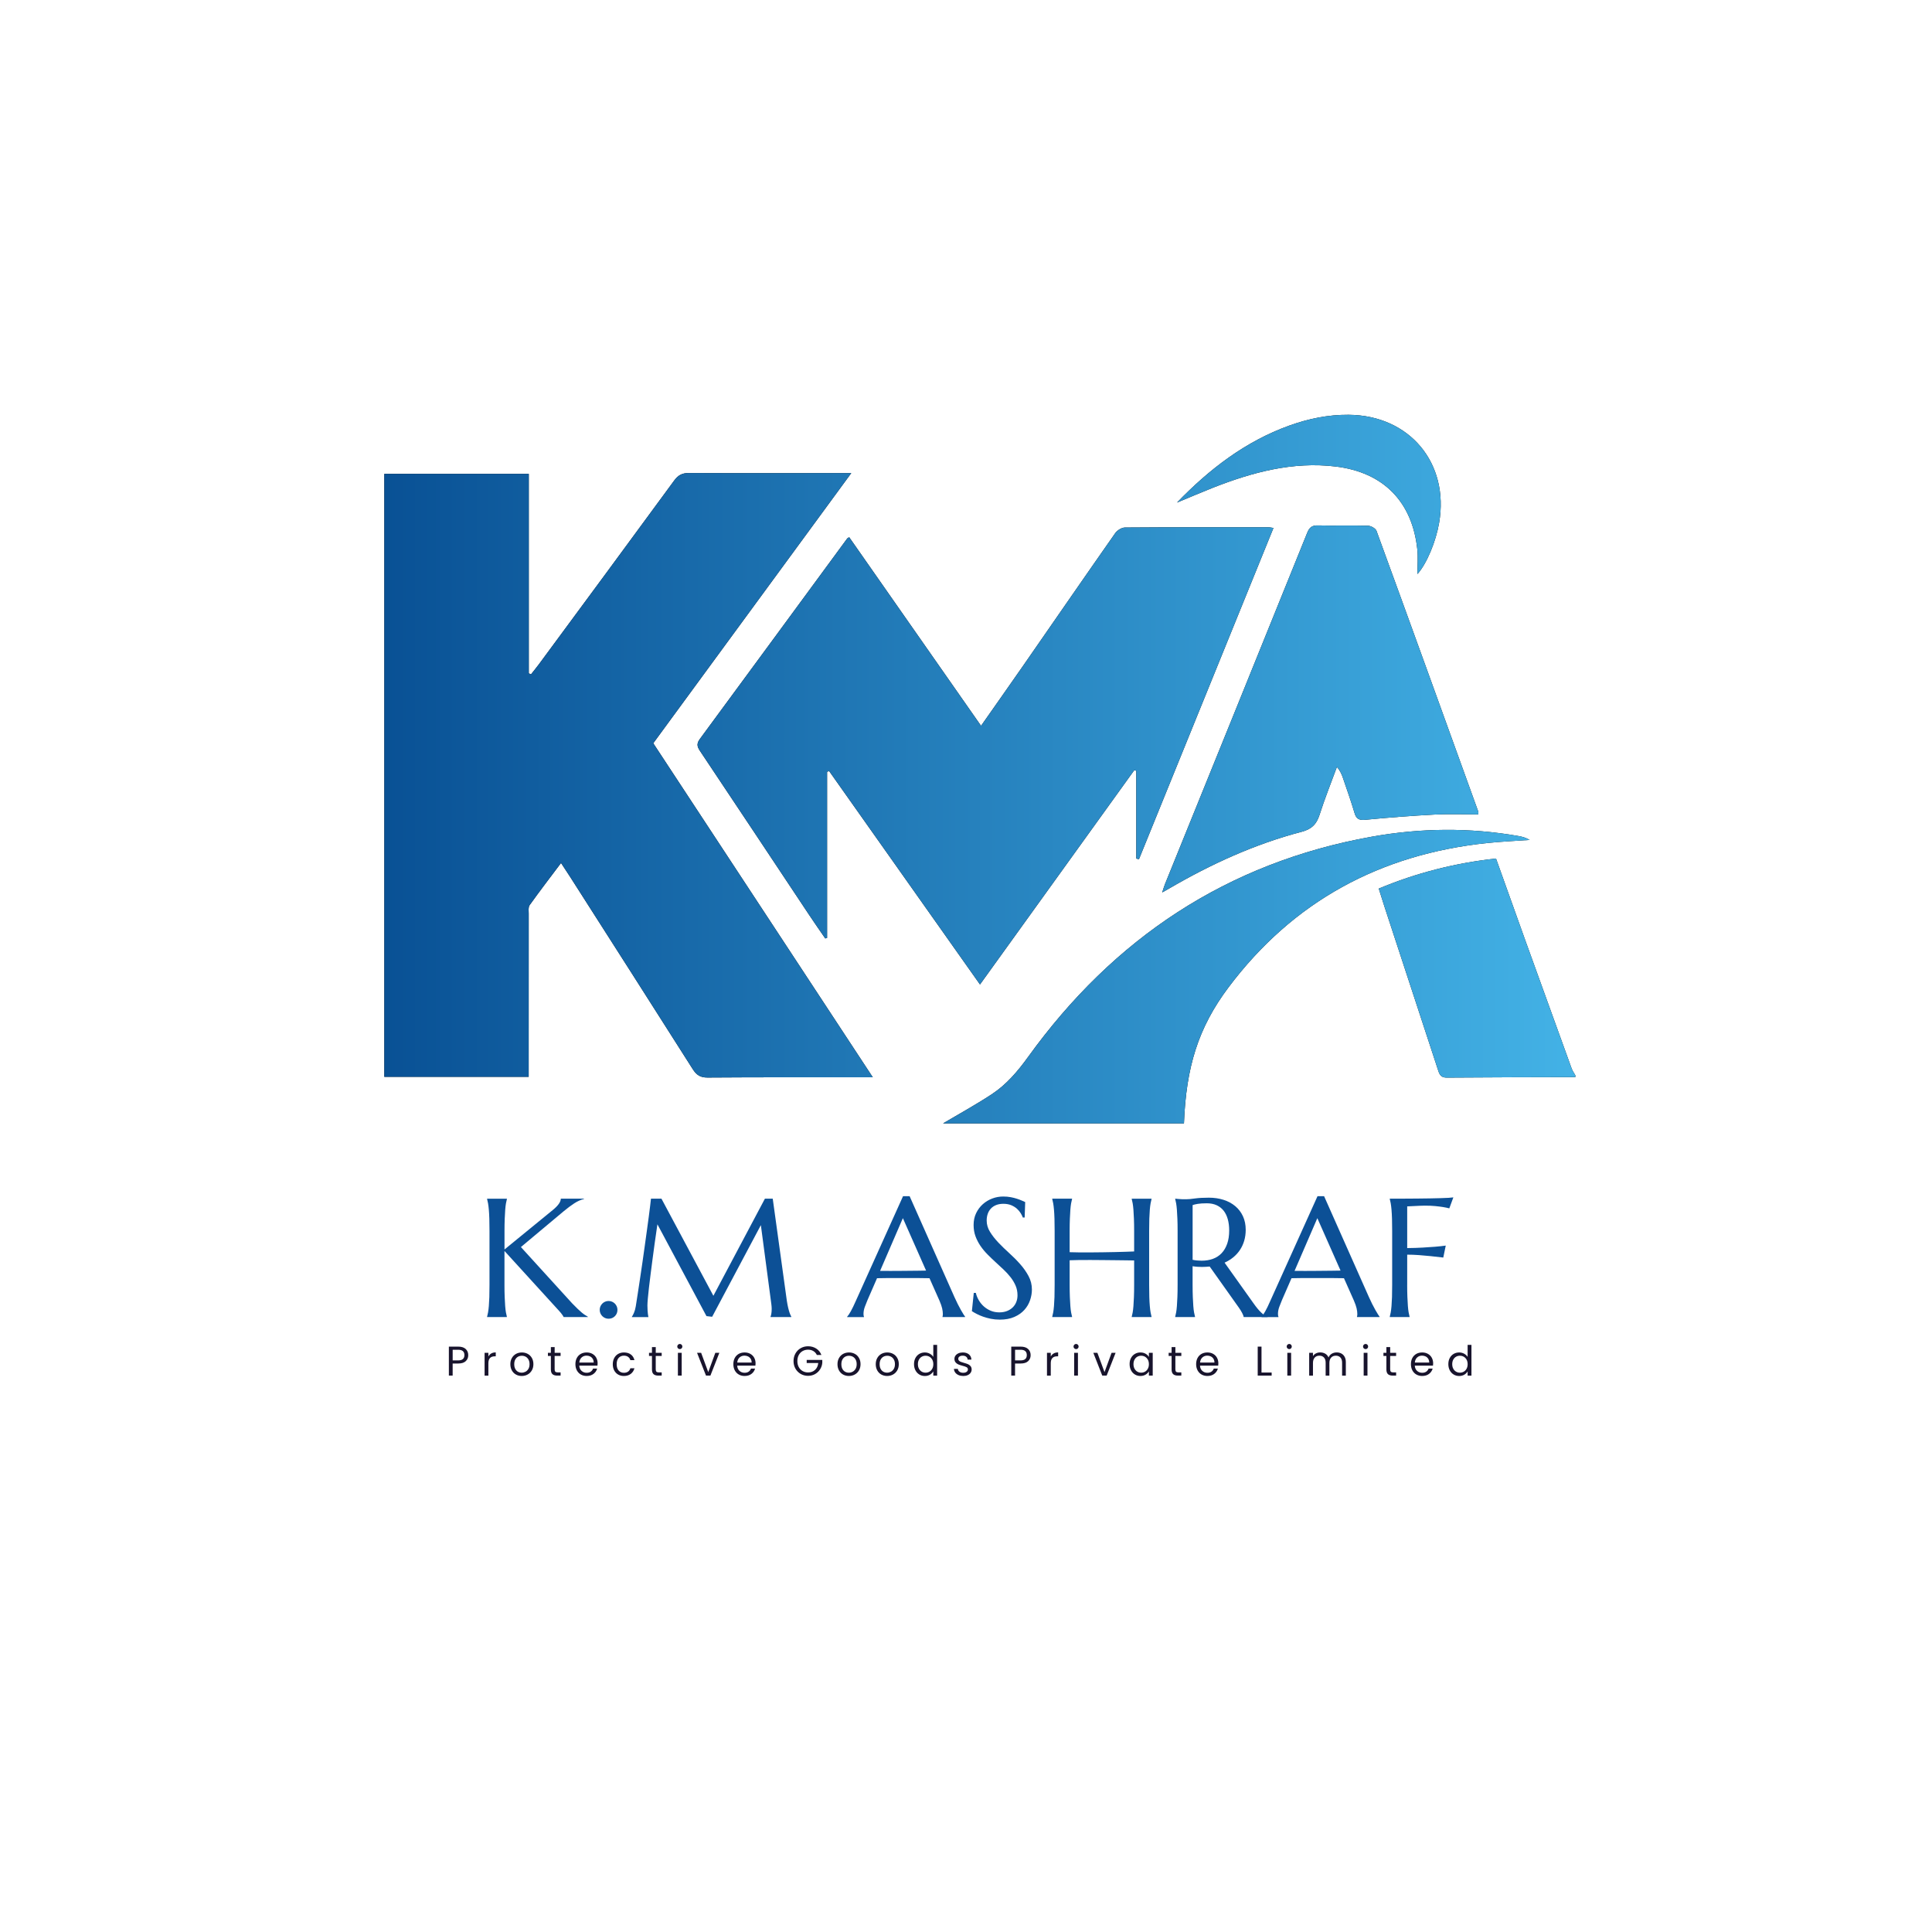 <?xml version="1.0" encoding="utf-8"?>
<!-- Generator: Adobe Illustrator 27.3.1, SVG Export Plug-In . SVG Version: 6.00 Build 0)  -->
<svg version="1.1" id="Layer_1" xmlns="http://www.w3.org/2000/svg" xmlns:xlink="http://www.w3.org/1999/xlink" x="0px" y="0px"
	 viewBox="0 0 1080 1080" style="enable-background:new 0 0 1080 1080;" xml:space="preserve">
<style type="text/css">
	.st0{fill:url(#SVGID_1_);}
	.st1{fill:url(#SVGID_00000176740339194403710710000005318102428917313713_);}
	.st2{fill:url(#SVGID_00000070085487945701226600000017707780930646340752_);}
	.st3{fill:url(#SVGID_00000106825402226905854650000007685680950522032033_);}
	.st4{fill:url(#SVGID_00000137846393367323266580000007938470552021465510_);}
	.st5{fill:url(#SVGID_00000103985645575374707450000000401642907272484780_);}
	.st6{fill:#0C5096;}
	.st7{fill:#18142D;}
</style>
<g>
	<g>
		<path d="M880.63,602.1c-23.95,0.07-47.9,0.09-71.85,0.29c-3.01,0.02-3.96-1.36-4.77-3.83c-10-30.62-20.07-61.22-30.11-91.83
			c-1.03-3.14-2-6.31-3.17-10c21.05-8.81,42.76-14.31,65.55-16.81c5.47,15.28,10.8,30.27,16.19,45.24
			c8.67,24.06,17.36,48.1,26.09,72.14c0.49,1.34,1.37,2.54,2.06,3.8C880.63,601.44,880.63,601.77,880.63,602.1z"/>
		<path d="M295.53,601.94c-27.29,0-53.83,0-80.68,0c0-112.44,0-224.55,0-337.05c26.82,0,53.49,0,80.74,0c0,37.34,0,74.43,0,111.52
			c0.41,0.19,0.83,0.38,1.24,0.56c1.46-1.86,2.97-3.67,4.37-5.57c25.26-34.24,50.55-68.46,75.69-102.79
			c2.21-3.01,4.44-4.2,8.19-4.18c28.28,0.14,56.57,0.05,84.86,0.04c1.62,0,3.23,0,5.92,0c-37.19,50.74-73.79,100.67-110.69,151.01
			c40.72,61.96,81.47,123.96,122.73,186.73c-2.52,0-4.28,0-6.03,0c-28.78,0.01-57.57-0.07-86.35,0.14
			c-4.07,0.03-6.21-1.45-8.28-4.71c-22.7-35.78-45.53-71.46-68.34-107.17c-1.58-2.48-3.22-4.92-5.28-8.07
			c-6.17,8.22-12.01,15.81-17.57,23.6c-0.82,1.15-0.5,3.2-0.5,4.84c-0.03,28.42-0.02,56.85-0.02,85.27
			C295.53,597.91,295.53,599.71,295.53,601.94z"/>
		<path d="M635.2,479.94c0-16.35,0-32.69,0-49.04c-0.37-0.14-0.73-0.27-1.1-0.41c-28.65,39.8-57.31,79.6-86.28,119.84
			c-28.26-39.98-56.29-79.63-84.31-119.27c-0.39,0.11-0.78,0.22-1.17,0.33c0,30.98,0,61.97,0,92.95c-0.34,0.08-0.68,0.16-1.03,0.24
			c-2.96-4.31-5.97-8.58-8.86-12.94c-20.43-30.71-40.8-61.45-61.31-92.1c-1.69-2.53-1.58-4.17,0.14-6.51
			c27.49-37.32,54.91-74.7,82.36-112.06c0.09-0.12,0.27-0.18,1.06-0.66c24.45,34.97,48.92,69.98,73.71,105.43
			c8.04-11.48,15.7-22.31,23.27-33.21c17.24-24.84,34.4-49.74,51.75-74.51c1.11-1.58,3.58-3.12,5.42-3.13
			c26.78-0.21,53.57-0.15,80.35-0.14c0.63,0,1.25,0.18,2.67,0.39c-25.15,61.95-50.17,123.57-75.19,185.18
			C636.18,480.21,635.69,480.08,635.2,479.94z"/>
		<path d="M826.38,455.26c-8.12,0-16.24-0.34-24.32,0.08c-12.94,0.67-25.87,1.67-38.77,2.92c-3.51,0.34-5.09-0.4-6.09-3.78
			c-1.93-6.53-4.23-12.94-6.41-19.39c-0.72-2.13-1.56-4.21-3.46-6.34c-3.28,8.94-6.84,17.79-9.73,26.85
			c-1.68,5.25-4.47,7.93-9.96,9.37c-26.22,6.87-50.66,18.06-74.03,31.68c-1,0.58-2,1.14-3.93,2.23c0.71-2.14,1.07-3.45,1.58-4.71
			c26.5-65.41,53.04-130.8,79.45-196.25c1.26-3.12,2.7-4.29,6.11-4.2c9.31,0.24,18.63-0.09,27.94,0.17
			c1.65,0.05,4.21,1.49,4.72,2.88c19.09,52.26,37.98,104.59,56.88,156.91C826.51,454.11,826.38,454.64,826.38,455.26z"/>
		<path d="M661.84,627.98c-45.32,0-90.32,0-134.65,0c8.76-5.2,18.15-10.34,27.07-16.19c8.26-5.41,14.57-12.8,20.41-20.89
			c47.8-66.3,111.18-108.67,192.21-123.19c27.2-4.87,54.6-5.17,81.93-0.37c2.1,0.37,4.17,0.9,6.25,2.18
			c-7.96,0.57-15.93,0.92-23.86,1.75c-59.68,6.29-108.35,32.57-144.48,80.7C669.71,574.64,663.05,596.67,661.84,627.98z"/>
		<path d="M657.96,280.94c18.07-18.68,38.17-34.17,62.75-43.03c10.71-3.86,21.74-6.13,33.19-6.04
			c34.01,0.27,56.38,26.98,50.57,60.46c-1.79,10.33-6.79,22.6-12.1,28.58c0-5.17,0.37-9.44-0.06-13.63
			c-2.79-26.83-18.96-43.29-45.73-46.5c-24.01-2.88-46.53,3.22-68.57,11.87C671.29,275.31,664.65,278.18,657.96,280.94z"/>
	</g>
	<g>
		<linearGradient id="SVGID_1_" gradientUnits="userSpaceOnUse" x1="214.848" y1="429.923" x2="880.63" y2="429.923">
			<stop  offset="0" style="stop-color:#095195"/>
			<stop  offset="1" style="stop-color:#43B2E6"/>
		</linearGradient>
		<path class="st0" d="M880.63,602.1c-23.95,0.07-47.9,0.09-71.85,0.29c-3.01,0.02-3.96-1.36-4.77-3.83
			c-10-30.62-20.07-61.22-30.11-91.83c-1.03-3.14-2-6.31-3.17-10c21.05-8.81,42.76-14.31,65.55-16.81
			c5.47,15.28,10.8,30.27,16.19,45.24c8.67,24.06,17.36,48.1,26.09,72.14c0.49,1.34,1.37,2.54,2.06,3.8
			C880.63,601.44,880.63,601.77,880.63,602.1z"/>
		
			<linearGradient id="SVGID_00000165930575149137685380000011166945176402391231_" gradientUnits="userSpaceOnUse" x1="214.848" y1="429.923" x2="880.63" y2="429.923">
			<stop  offset="0" style="stop-color:#095195"/>
			<stop  offset="1" style="stop-color:#43B2E6"/>
		</linearGradient>
		<path style="fill:url(#SVGID_00000165930575149137685380000011166945176402391231_);" d="M295.53,601.94c-27.29,0-53.83,0-80.68,0
			c0-112.44,0-224.55,0-337.05c26.82,0,53.49,0,80.74,0c0,37.34,0,74.43,0,111.52c0.41,0.19,0.83,0.38,1.24,0.56
			c1.46-1.86,2.97-3.67,4.37-5.57c25.26-34.24,50.55-68.46,75.69-102.79c2.21-3.01,4.44-4.2,8.19-4.18
			c28.28,0.14,56.57,0.05,84.86,0.04c1.62,0,3.23,0,5.92,0c-37.19,50.74-73.79,100.67-110.69,151.01
			c40.72,61.96,81.47,123.96,122.73,186.73c-2.52,0-4.28,0-6.03,0c-28.78,0.01-57.57-0.07-86.35,0.14
			c-4.07,0.03-6.21-1.45-8.28-4.71c-22.7-35.78-45.53-71.46-68.34-107.17c-1.58-2.48-3.22-4.92-5.28-8.07
			c-6.17,8.22-12.01,15.81-17.57,23.6c-0.82,1.15-0.5,3.2-0.5,4.84c-0.03,28.42-0.02,56.85-0.02,85.27
			C295.53,597.91,295.53,599.71,295.53,601.94z"/>
		
			<linearGradient id="SVGID_00000106118005689087854170000006683881710750697870_" gradientUnits="userSpaceOnUse" x1="214.848" y1="429.923" x2="880.63" y2="429.923">
			<stop  offset="0" style="stop-color:#095195"/>
			<stop  offset="1" style="stop-color:#43B2E6"/>
		</linearGradient>
		<path style="fill:url(#SVGID_00000106118005689087854170000006683881710750697870_);" d="M635.2,479.94c0-16.35,0-32.69,0-49.04
			c-0.37-0.14-0.73-0.27-1.1-0.41c-28.65,39.8-57.31,79.6-86.28,119.84c-28.26-39.98-56.29-79.63-84.31-119.27
			c-0.39,0.11-0.78,0.22-1.17,0.33c0,30.98,0,61.97,0,92.95c-0.34,0.08-0.68,0.16-1.03,0.24c-2.96-4.31-5.97-8.58-8.86-12.94
			c-20.43-30.71-40.8-61.45-61.31-92.1c-1.69-2.53-1.58-4.17,0.14-6.51c27.49-37.32,54.91-74.7,82.36-112.06
			c0.09-0.12,0.27-0.18,1.06-0.66c24.45,34.97,48.92,69.98,73.71,105.43c8.04-11.48,15.7-22.31,23.27-33.21
			c17.24-24.84,34.4-49.74,51.75-74.51c1.11-1.58,3.58-3.12,5.42-3.13c26.78-0.21,53.57-0.15,80.35-0.14c0.63,0,1.25,0.18,2.67,0.39
			c-25.15,61.95-50.17,123.57-75.19,185.18C636.18,480.21,635.69,480.08,635.2,479.94z"/>
		
			<linearGradient id="SVGID_00000128454335697530220690000006341726246346870200_" gradientUnits="userSpaceOnUse" x1="214.848" y1="429.923" x2="880.63" y2="429.923">
			<stop  offset="0" style="stop-color:#095195"/>
			<stop  offset="1" style="stop-color:#43B2E6"/>
		</linearGradient>
		<path style="fill:url(#SVGID_00000128454335697530220690000006341726246346870200_);" d="M826.38,455.26
			c-8.12,0-16.24-0.34-24.32,0.08c-12.94,0.67-25.87,1.67-38.77,2.92c-3.51,0.34-5.09-0.4-6.09-3.78
			c-1.93-6.53-4.23-12.94-6.41-19.39c-0.72-2.13-1.56-4.21-3.46-6.34c-3.28,8.94-6.84,17.79-9.73,26.85
			c-1.68,5.25-4.47,7.93-9.96,9.37c-26.22,6.87-50.66,18.06-74.03,31.68c-1,0.58-2,1.14-3.93,2.23c0.71-2.14,1.07-3.45,1.58-4.71
			c26.5-65.41,53.04-130.8,79.45-196.25c1.26-3.12,2.7-4.29,6.11-4.2c9.31,0.24,18.63-0.09,27.94,0.17
			c1.65,0.05,4.21,1.49,4.72,2.88c19.09,52.26,37.98,104.59,56.88,156.91C826.51,454.11,826.38,454.64,826.38,455.26z"/>
		
			<linearGradient id="SVGID_00000150798920492891429410000007806394507236792730_" gradientUnits="userSpaceOnUse" x1="214.848" y1="429.923" x2="880.63" y2="429.923">
			<stop  offset="0" style="stop-color:#095195"/>
			<stop  offset="1" style="stop-color:#43B2E6"/>
		</linearGradient>
		<path style="fill:url(#SVGID_00000150798920492891429410000007806394507236792730_);" d="M661.84,627.98
			c-45.32,0-90.32,0-134.65,0c8.76-5.2,18.15-10.34,27.07-16.19c8.26-5.41,14.57-12.8,20.41-20.89
			c47.8-66.3,111.18-108.67,192.21-123.19c27.2-4.87,54.6-5.17,81.93-0.37c2.1,0.37,4.17,0.9,6.25,2.18
			c-7.96,0.57-15.93,0.92-23.86,1.75c-59.68,6.29-108.35,32.57-144.48,80.7C669.71,574.64,663.05,596.67,661.84,627.98z"/>
		
			<linearGradient id="SVGID_00000002359663004230348290000018280395748797301377_" gradientUnits="userSpaceOnUse" x1="214.848" y1="429.923" x2="880.63" y2="429.923">
			<stop  offset="0" style="stop-color:#095195"/>
			<stop  offset="1" style="stop-color:#43B2E6"/>
		</linearGradient>
		<path style="fill:url(#SVGID_00000002359663004230348290000018280395748797301377_);" d="M657.96,280.94
			c18.07-18.68,38.17-34.17,62.75-43.03c10.71-3.86,21.74-6.13,33.19-6.04c34.01,0.27,56.38,26.98,50.57,60.46
			c-1.79,10.33-6.79,22.6-12.1,28.58c0-5.17,0.37-9.44-0.06-13.63c-2.79-26.83-18.96-43.29-45.73-46.5
			c-24.01-2.88-46.53,3.22-68.57,11.87C671.29,275.31,664.65,278.18,657.96,280.94z"/>
	</g>
</g>
<g>
	<path class="st6" d="M272.29,736.07c0.18-0.65,0.36-1.45,0.53-2.4c0.17-0.95,0.31-2.14,0.44-3.55c0.12-1.42,0.21-3.1,0.28-5.05
		c0.06-1.95,0.09-4.24,0.09-6.85v-30.05c0-2.62-0.03-4.9-0.09-6.85c-0.06-1.95-0.15-3.65-0.28-5.08c-0.12-1.43-0.27-2.62-0.44-3.58
		c-0.17-0.95-0.35-1.75-0.53-2.4v-0.18h11.08v0.18c-0.18,0.65-0.36,1.45-0.53,2.4c-0.17,0.95-0.31,2.15-0.42,3.58
		c-0.11,1.43-0.2,3.12-0.28,5.08c-0.08,1.95-0.12,4.24-0.12,6.85v10.29l26.95-22.02c3.02-2.46,4.52-4.58,4.52-6.37h12.97v0.18
		c-1.82,0.43-3.65,1.25-5.52,2.47c-1.86,1.22-3.84,2.7-5.93,4.45l-23.82,19.94l28.66,31.48c1.2,1.23,2.22,2.25,3.07,3.07
		c0.85,0.82,1.59,1.49,2.24,2.03c0.65,0.54,1.24,0.99,1.78,1.34c0.54,0.35,1.1,0.7,1.68,1.04v0.18h-13.52
		c-0.12-0.28-0.33-0.63-0.62-1.06c-0.29-0.43-0.63-0.88-1.02-1.34c-0.38-0.46-0.8-0.94-1.25-1.43c-0.45-0.49-0.87-0.95-1.27-1.38
		l-28.94-31.75v18.92c0,2.62,0.04,4.9,0.12,6.85c0.08,1.95,0.17,3.64,0.28,5.05c0.11,1.42,0.25,2.6,0.42,3.55
		c0.17,0.95,0.35,1.75,0.53,2.4v0.18h-11.08V736.07z"/>
	<path class="st6" d="M335.24,732.2c0-0.68,0.13-1.32,0.39-1.92c0.26-0.6,0.62-1.12,1.06-1.57c0.45-0.45,0.97-0.8,1.57-1.06
		c0.6-0.26,1.24-0.39,1.92-0.39c0.71,0,1.36,0.13,1.96,0.39c0.6,0.26,1.12,0.62,1.57,1.06c0.45,0.45,0.8,0.97,1.06,1.57
		c0.26,0.6,0.39,1.24,0.39,1.92c0,1.42-0.48,2.6-1.43,3.55c-0.95,0.95-2.14,1.43-3.55,1.43c-0.68,0-1.32-0.13-1.92-0.39
		c-0.6-0.26-1.12-0.62-1.57-1.06c-0.45-0.45-0.8-0.97-1.06-1.57C335.37,733.56,335.24,732.91,335.24,732.2z"/>
	<path class="st6" d="M353.24,736.07c0.34-0.49,0.72-1.22,1.15-2.19c0.43-0.97,0.77-2.19,1.02-3.67c0.34-2.15,0.72-4.58,1.13-7.27
		s0.85-5.52,1.29-8.47c0.45-2.95,0.89-5.98,1.34-9.07c0.45-3.09,0.88-6.14,1.29-9.14c0.42-3,0.81-5.89,1.2-8.68
		c0.38-2.78,0.73-5.33,1.04-7.64c0.31-2.31,0.56-4.32,0.76-6.02c0.2-1.71,0.35-2.99,0.44-3.85h5.86l29.03,54.28l28.8-54.28h4.38
		l7.57,54.83c0.22,1.72,0.45,3.2,0.69,4.43c0.25,1.23,0.49,2.28,0.74,3.16c0.25,0.88,0.48,1.6,0.72,2.17
		c0.23,0.57,0.45,1.04,0.67,1.41v0.18h-11.63v-0.18c0.15-0.34,0.3-0.89,0.44-1.66c0.14-0.77,0.21-1.69,0.21-2.77
		c0-0.4-0.02-0.81-0.05-1.22c-0.03-0.42-0.08-0.87-0.14-1.36l-5.86-44.21l-27.23,51.23l-3.18-0.37l-27.42-51.32
		c-1.08,7.29-2.02,14.03-2.82,20.22c-0.34,2.65-0.68,5.28-1.02,7.92c-0.34,2.63-0.64,5.08-0.9,7.36c-0.26,2.28-0.47,4.29-0.62,6.02
		c-0.15,1.74-0.23,3.02-0.23,3.85c0,1.05,0.03,1.97,0.09,2.77c0.06,0.8,0.12,1.48,0.18,2.03c0.09,0.65,0.18,1.22,0.28,1.71h-9.23
		V736.07z"/>
	<path class="st6" d="M526.87,736.26v-0.18c0.06-0.15,0.11-0.38,0.14-0.69c0.03-0.31,0.05-0.58,0.05-0.83
		c0-0.95-0.13-2.01-0.39-3.16c-0.26-1.15-0.76-2.59-1.5-4.32l-5.58-12.55c-1.72-0.06-4.02-0.09-6.88-0.09s-5.95,0-9.28,0
		c-2.43,0-4.78,0-7.04,0s-4.3,0.03-6.12,0.09l-5.31,12.18c-0.46,1.14-0.95,2.38-1.48,3.74c-0.52,1.35-0.78,2.72-0.78,4.11
		c0,0.4,0.03,0.73,0.09,0.99c0.06,0.26,0.12,0.44,0.18,0.53v0.18h-9.42v-0.18c0.55-0.58,1.25-1.62,2.08-3.12s1.74-3.36,2.72-5.61
		l26.45-58.66h3.69l25.06,56.4c0.58,1.32,1.19,2.61,1.82,3.85c0.63,1.25,1.22,2.36,1.78,3.35s1.05,1.82,1.48,2.49
		c0.43,0.68,0.72,1.11,0.88,1.29v0.18H526.87z M496.96,710.46c1.78,0,3.61-0.01,5.49-0.02c1.88-0.01,3.72-0.03,5.52-0.05
		c1.8-0.02,3.53-0.03,5.19-0.05s3.17-0.04,4.52-0.07l-12.97-29.31l-12.74,29.49H496.96z"/>
	<path class="st6" d="M572.79,680.6h-1.02c-0.25-0.71-0.64-1.51-1.18-2.4c-0.54-0.89-1.25-1.73-2.12-2.52
		c-0.88-0.78-1.94-1.44-3.18-1.96s-2.72-0.79-4.41-0.79c-1.51,0-2.85,0.23-4.01,0.69c-1.17,0.46-2.15,1.11-2.93,1.94
		c-0.78,0.83-1.38,1.82-1.78,2.95c-0.4,1.14-0.6,2.4-0.6,3.78c0,2.22,0.62,4.33,1.87,6.35c1.25,2.02,2.81,4.01,4.68,5.98
		c1.88,1.97,3.91,3.94,6.09,5.91s4.21,4.01,6.09,6.14c1.88,2.12,3.44,4.35,4.68,6.67s1.87,4.82,1.87,7.5c0,2-0.35,4.01-1.04,6.02
		c-0.69,2.02-1.76,3.82-3.21,5.42c-1.45,1.6-3.31,2.9-5.58,3.9c-2.28,1-4.98,1.5-8.12,1.5c-1.75,0-3.42-0.16-5.01-0.48
		s-3.05-0.72-4.38-1.2c-1.34-0.48-2.54-0.99-3.6-1.55s-1.93-1.06-2.61-1.52l1.06-10.2h1.15c0.34,1.45,0.89,2.82,1.66,4.13
		c0.77,1.31,1.71,2.46,2.84,3.46s2.41,1.8,3.85,2.4c1.45,0.6,3.03,0.9,4.75,0.9c1.57,0,2.98-0.24,4.22-0.71
		c1.25-0.48,2.31-1.14,3.21-1.99c0.89-0.85,1.58-1.85,2.05-3.02c0.48-1.17,0.71-2.45,0.71-3.83c0-1.94-0.35-3.73-1.06-5.38
		c-0.71-1.65-1.64-3.21-2.79-4.68c-1.15-1.48-2.46-2.91-3.92-4.29c-1.46-1.38-2.96-2.78-4.5-4.18c-1.54-1.4-3.04-2.84-4.5-4.32
		c-1.46-1.48-2.77-3.05-3.92-4.73c-1.15-1.68-2.08-3.48-2.79-5.4s-1.06-4.04-1.06-6.35c0-2.43,0.47-4.62,1.41-6.58
		c0.94-1.95,2.18-3.62,3.74-5.01c1.55-1.38,3.32-2.45,5.28-3.18c1.97-0.74,4-1.11,6.09-1.11c1.54,0,2.95,0.12,4.25,0.37
		c1.29,0.25,2.45,0.54,3.48,0.88c1.03,0.34,1.93,0.68,2.7,1.02c0.77,0.34,1.4,0.62,1.89,0.83L572.79,680.6z"/>
	<path class="st6" d="M633.99,704.6c-1.23-0.03-2.77-0.05-4.62-0.07c-1.85-0.02-3.85-0.04-6.02-0.07c-2.17-0.03-4.43-0.05-6.78-0.07
		c-2.35-0.02-4.65-0.03-6.9-0.05s-4.38-0.01-6.42,0.02c-2.03,0.03-3.8,0.08-5.31,0.14v13.71c0,2.62,0.04,4.9,0.12,6.85
		c0.08,1.95,0.17,3.64,0.28,5.05c0.11,1.42,0.25,2.6,0.42,3.55c0.17,0.95,0.35,1.75,0.53,2.4v0.18h-11.08v-0.18
		c0.18-0.65,0.36-1.45,0.53-2.4c0.17-0.95,0.32-2.14,0.44-3.55c0.12-1.42,0.21-3.1,0.28-5.05c0.06-1.95,0.09-4.24,0.09-6.85v-30.05
		c0-2.62-0.03-4.9-0.09-6.85c-0.06-1.95-0.15-3.65-0.28-5.08c-0.12-1.43-0.27-2.62-0.44-3.58c-0.17-0.95-0.35-1.75-0.53-2.4v-0.18
		h11.08v0.18c-0.18,0.65-0.36,1.45-0.53,2.4c-0.17,0.95-0.31,2.15-0.42,3.58c-0.11,1.43-0.2,3.12-0.28,5.08
		c-0.08,1.95-0.12,4.24-0.12,6.85v11.82c1.6,0.06,3.42,0.1,5.45,0.12c2.03,0.02,4.15,0.02,6.37,0c2.22-0.02,4.47-0.04,6.76-0.07
		c2.29-0.03,4.51-0.07,6.65-0.12c2.14-0.05,4.14-0.1,6-0.16c1.86-0.06,3.47-0.12,4.82-0.18v-11.4c0-2.62-0.04-4.9-0.12-6.85
		c-0.08-1.95-0.17-3.65-0.28-5.08c-0.11-1.43-0.25-2.62-0.42-3.58c-0.17-0.95-0.35-1.75-0.53-2.4v-0.18h11.08v0.18
		c-0.18,0.65-0.36,1.45-0.53,2.4c-0.17,0.95-0.32,2.15-0.44,3.58c-0.12,1.43-0.21,3.12-0.28,5.08c-0.06,1.95-0.09,4.24-0.09,6.85
		v30.05c0,2.62,0.03,4.9,0.09,6.85c0.06,1.95,0.15,3.64,0.28,5.05c0.12,1.42,0.27,2.6,0.44,3.55c0.17,0.95,0.35,1.75,0.53,2.4v0.18
		h-11.08v-0.18c0.18-0.65,0.36-1.45,0.53-2.4c0.17-0.95,0.31-2.14,0.42-3.55c0.11-1.42,0.2-3.1,0.28-5.05
		c0.08-1.95,0.12-4.24,0.12-6.85V704.6z"/>
	<path class="st6" d="M666.67,718.21c0,2.62,0.04,4.9,0.12,6.85c0.08,1.95,0.17,3.64,0.28,5.05c0.11,1.42,0.25,2.6,0.42,3.55
		c0.17,0.95,0.35,1.75,0.53,2.4v0.18h-11.08v-0.18c0.18-0.65,0.36-1.45,0.53-2.4c0.17-0.95,0.31-2.14,0.42-3.55
		c0.11-1.42,0.2-3.09,0.28-5.03c0.08-1.94,0.12-4.23,0.12-6.88v-30.05c0-2.62-0.04-4.9-0.12-6.85c-0.08-1.95-0.17-3.64-0.28-5.05
		c-0.11-1.42-0.25-2.61-0.42-3.58c-0.17-0.97-0.35-1.78-0.53-2.42v-0.18l1.94,0.18c0.58,0.06,1.24,0.1,1.96,0.12
		c0.72,0.02,1.47,0.02,2.24,0.02c1.2,0,2.82-0.15,4.87-0.44c2.05-0.29,4.65-0.44,7.82-0.44c2.95,0,5.68,0.4,8.19,1.2
		s4.68,1.97,6.53,3.51c1.85,1.54,3.28,3.42,4.32,5.65c1.03,2.23,1.55,4.76,1.55,7.59c0,2.21-0.29,4.27-0.85,6.16
		s-1.37,3.61-2.4,5.15c-1.03,1.54-2.27,2.9-3.72,4.08c-1.45,1.19-3.06,2.18-4.85,2.98l16.2,22.75c0.8,1.14,1.55,2.12,2.24,2.95
		c0.69,0.83,1.35,1.55,1.98,2.15c0.63,0.6,1.24,1.09,1.82,1.48c0.58,0.39,1.18,0.69,1.8,0.9v0.18h-13.34
		c-0.09-0.58-0.39-1.36-0.9-2.33c-0.51-0.97-1.1-1.93-1.78-2.88l-16.34-23.03c-0.71,0.06-1.42,0.12-2.12,0.16
		c-0.71,0.05-1.43,0.07-2.17,0.07c-0.86,0-1.73-0.03-2.61-0.09s-1.76-0.17-2.65-0.32V718.21z M666.67,704.23
		c0.83,0.18,1.68,0.32,2.54,0.39c0.86,0.08,1.69,0.12,2.49,0.12c2.31,0,4.42-0.35,6.32-1.04c1.91-0.69,3.53-1.75,4.87-3.16
		s2.38-3.18,3.12-5.29c0.74-2.11,1.11-4.58,1.11-7.41c0-2.31-0.26-4.4-0.78-6.28c-0.52-1.88-1.3-3.47-2.33-4.78
		c-1.03-1.31-2.33-2.32-3.9-3.05c-1.57-0.72-3.4-1.08-5.49-1.08c-2.12,0-3.82,0.11-5.08,0.32c-1.26,0.21-2.22,0.45-2.86,0.69V704.23
		z"/>
	<path class="st6" d="M758.56,736.26v-0.18c0.06-0.15,0.11-0.38,0.14-0.69c0.03-0.31,0.05-0.58,0.05-0.83
		c0-0.95-0.13-2.01-0.39-3.16c-0.26-1.15-0.76-2.59-1.5-4.32l-5.58-12.55c-1.72-0.06-4.01-0.09-6.88-0.09c-2.86,0-5.95,0-9.28,0
		c-2.43,0-4.78,0-7.04,0c-2.26,0-4.3,0.03-6.12,0.09l-5.31,12.18c-0.46,1.14-0.95,2.38-1.48,3.74c-0.52,1.35-0.78,2.72-0.78,4.11
		c0,0.4,0.03,0.73,0.09,0.99c0.06,0.26,0.12,0.44,0.18,0.53v0.18h-9.42v-0.18c0.55-0.58,1.25-1.62,2.08-3.12
		c0.83-1.49,1.74-3.36,2.72-5.61l26.45-58.66h3.69l25.06,56.4c0.58,1.32,1.19,2.61,1.82,3.85s1.22,2.36,1.78,3.35
		s1.05,1.82,1.48,2.49s0.72,1.11,0.88,1.29v0.18H758.56z M728.65,710.46c1.78,0,3.62-0.01,5.49-0.02c1.88-0.01,3.72-0.03,5.52-0.05
		s3.53-0.03,5.19-0.05s3.17-0.04,4.52-0.07l-12.97-29.31l-12.74,29.49H728.65z"/>
	<path class="st6" d="M786.62,718.21c0,2.62,0.04,4.9,0.12,6.85c0.08,1.95,0.17,3.64,0.28,5.05c0.11,1.42,0.25,2.6,0.42,3.55
		c0.17,0.95,0.35,1.75,0.53,2.4v0.18h-11.08v-0.18c0.18-0.65,0.36-1.45,0.53-2.4c0.17-0.95,0.32-2.14,0.44-3.55
		c0.12-1.42,0.21-3.1,0.28-5.05c0.06-1.95,0.09-4.24,0.09-6.85v-30.05c0-2.62-0.03-4.9-0.09-6.85c-0.06-1.95-0.15-3.65-0.28-5.08
		c-0.12-1.43-0.27-2.62-0.44-3.58c-0.17-0.95-0.35-1.75-0.53-2.4v-0.18c2.55,0,5.14-0.01,7.75-0.02c2.62-0.01,5.15-0.03,7.62-0.05
		c2.46-0.01,4.8-0.05,7.02-0.09c2.22-0.05,4.21-0.09,6-0.14c1.78-0.05,3.29-0.11,4.52-0.18c1.23-0.08,2.11-0.16,2.63-0.25
		l-2.26,6.14c-1.02-0.28-2.2-0.52-3.55-0.74c-1.17-0.19-2.59-0.36-4.27-0.53c-1.68-0.17-3.61-0.25-5.79-0.25
		c-0.74,0-1.66,0.02-2.77,0.07s-2.2,0.1-3.28,0.16c-1.23,0.06-2.52,0.12-3.88,0.18v23.31c3.17-0.03,6.08-0.12,8.72-0.28
		c2.65-0.15,4.92-0.31,6.83-0.46c2.21-0.18,4.21-0.4,6-0.65l-1.38,6.69c-2.31-0.28-4.65-0.54-7.02-0.79
		c-2.03-0.21-4.22-0.41-6.55-0.58c-2.34-0.17-4.54-0.25-6.6-0.25V718.21z"/>
</g>
<g>
	<path class="st7" d="M260.38,760.87c-0.92,0.89-2.33,1.34-4.22,1.34h-3.12v6.76h-2.12v-16.2h5.23c1.83,0,3.22,0.44,4.17,1.32
		c0.95,0.88,1.43,2.02,1.43,3.42C261.77,758.86,261.31,759.98,260.38,760.87z M258.77,759.7c0.56-0.51,0.84-1.24,0.84-2.18
		c0-2-1.15-3-3.44-3h-3.12v5.95h3.12C257.34,760.46,258.21,760.21,258.77,759.7z"/>
	<path class="st7" d="M274.61,756.6c0.69-0.4,1.53-0.6,2.52-0.6v2.19h-0.56c-2.37,0-3.56,1.29-3.56,3.86v6.93h-2.12v-12.74h2.12
		v2.07C273.39,757.57,273.92,757.01,274.61,756.6z"/>
	<path class="st7" d="M288.4,768.37c-0.97-0.54-1.73-1.31-2.28-2.31c-0.55-1-0.83-2.16-0.83-3.48c0-1.3,0.28-2.45,0.85-3.45
		c0.57-1,1.34-1.77,2.31-2.3c0.98-0.53,2.07-0.8,3.28-0.8c1.21,0,2.3,0.27,3.28,0.8c0.98,0.54,1.75,1.3,2.31,2.29
		c0.57,0.99,0.85,2.15,0.85,3.46s-0.29,2.48-0.87,3.48c-0.58,1-1.37,1.77-2.36,2.31c-0.99,0.54-2.09,0.81-3.3,0.81
		C290.45,769.18,289.36,768.91,288.4,768.37z M293.78,766.79c0.67-0.36,1.2-0.89,1.62-1.6c0.41-0.71,0.62-1.58,0.62-2.6
		s-0.2-1.89-0.6-2.6c-0.4-0.71-0.93-1.24-1.58-1.59s-1.36-0.52-2.12-0.52c-0.77,0-1.48,0.17-2.13,0.52
		c-0.64,0.35-1.16,0.88-1.55,1.59c-0.39,0.71-0.58,1.58-0.58,2.6c0,1.04,0.19,1.91,0.57,2.63c0.38,0.71,0.89,1.24,1.52,1.59
		s1.33,0.52,2.09,0.52S293.11,767.14,293.78,766.79z"/>
	<path class="st7" d="M310.05,757.98v7.51c0,0.62,0.13,1.06,0.4,1.31c0.26,0.26,0.72,0.38,1.37,0.38h1.56v1.79h-1.91
		c-1.18,0-2.06-0.27-2.65-0.81c-0.59-0.54-0.88-1.43-0.88-2.67v-7.51h-1.65v-1.74h1.65v-3.21h2.12v3.21h3.32v1.74H310.05z"/>
	<path class="st7" d="M333.99,763.39h-10.18c0.08,1.25,0.51,2.24,1.29,2.94c0.78,0.71,1.73,1.06,2.85,1.06
		c0.91,0,1.68-0.21,2.29-0.64c0.61-0.43,1.04-1,1.29-1.71h2.28c-0.34,1.22-1.02,2.22-2.05,2.99c-1.02,0.77-2.29,1.15-3.81,1.15
		c-1.21,0-2.29-0.27-3.24-0.81c-0.95-0.54-1.7-1.31-2.24-2.31c-0.54-1-0.81-2.16-0.81-3.48s0.26-2.47,0.79-3.46
		c0.53-0.99,1.27-1.75,2.22-2.29c0.95-0.53,2.05-0.8,3.29-0.8c1.21,0,2.28,0.26,3.21,0.79c0.93,0.53,1.65,1.25,2.15,2.17
		c0.5,0.92,0.76,1.96,0.76,3.13C334.06,762.52,334.04,762.94,333.99,763.39z M331.34,759.59c-0.36-0.58-0.84-1.02-1.45-1.33
		c-0.61-0.3-1.29-0.45-2.03-0.45c-1.07,0-1.98,0.34-2.73,1.02c-0.75,0.68-1.18,1.63-1.29,2.84h8.04
		C331.88,760.87,331.7,760.17,331.34,759.59z"/>
	<path class="st7" d="M343.36,759.13c0.53-0.98,1.26-1.75,2.2-2.29c0.94-0.54,2.01-0.81,3.22-0.81c1.57,0,2.86,0.38,3.87,1.14
		c1.02,0.76,1.69,1.81,2.01,3.16h-2.28c-0.22-0.77-0.64-1.39-1.27-1.84c-0.63-0.45-1.41-0.67-2.34-0.67c-1.21,0-2.19,0.42-2.93,1.24
		c-0.74,0.83-1.12,2-1.12,3.52c0,1.53,0.37,2.72,1.12,3.56c0.74,0.84,1.72,1.25,2.93,1.25c0.93,0,1.7-0.22,2.32-0.65
		c0.62-0.43,1.05-1.05,1.28-1.86h2.28c-0.34,1.3-1.02,2.34-2.05,3.13c-1.02,0.78-2.3,1.17-3.84,1.17c-1.21,0-2.28-0.27-3.22-0.81
		c-0.94-0.54-1.67-1.31-2.2-2.3c-0.53-0.99-0.79-2.15-0.79-3.49C342.57,761.26,342.83,760.11,343.36,759.13z"/>
	<path class="st7" d="M366.56,757.98v7.51c0,0.62,0.13,1.06,0.4,1.31c0.26,0.26,0.72,0.38,1.37,0.38h1.56v1.79h-1.91
		c-1.18,0-2.06-0.27-2.65-0.81c-0.59-0.54-0.88-1.43-0.88-2.67v-7.51h-1.65v-1.74h1.65v-3.21h2.12v3.21h3.32v1.74H366.56z"/>
	<path class="st7" d="M379.02,753.74c-0.28-0.28-0.42-0.62-0.42-1.02c0-0.4,0.14-0.74,0.42-1.02c0.28-0.28,0.62-0.42,1.02-0.42
		c0.39,0,0.72,0.14,0.99,0.42c0.27,0.28,0.41,0.62,0.41,1.02c0,0.4-0.14,0.74-0.41,1.02c-0.27,0.28-0.6,0.42-0.99,0.42
		C379.64,754.16,379.3,754.02,379.02,753.74z M381.07,756.23v12.74h-2.12v-12.74H381.07z"/>
	<path class="st7" d="M395.92,767.02l3.95-10.79h2.25l-5,12.74h-2.46l-5-12.74h2.28L395.92,767.02z"/>
	<path class="st7" d="M422.28,763.39H412.1c0.08,1.25,0.51,2.24,1.29,2.94c0.78,0.71,1.73,1.06,2.85,1.06
		c0.91,0,1.68-0.21,2.29-0.64c0.61-0.43,1.04-1,1.29-1.71h2.28c-0.34,1.22-1.02,2.22-2.05,2.99c-1.02,0.77-2.29,1.15-3.81,1.15
		c-1.21,0-2.29-0.27-3.24-0.81c-0.95-0.54-1.7-1.31-2.24-2.31c-0.54-1-0.81-2.16-0.81-3.48s0.26-2.47,0.79-3.46
		c0.53-0.99,1.27-1.75,2.22-2.29c0.95-0.53,2.05-0.8,3.29-0.8c1.21,0,2.28,0.26,3.21,0.79c0.93,0.53,1.65,1.25,2.15,2.17
		c0.5,0.92,0.76,1.96,0.76,3.13C422.35,762.52,422.33,762.94,422.28,763.39z M419.63,759.59c-0.36-0.58-0.84-1.02-1.45-1.33
		c-0.61-0.3-1.29-0.45-2.03-0.45c-1.07,0-1.98,0.34-2.73,1.02c-0.75,0.68-1.18,1.63-1.29,2.84h8.04
		C420.17,760.87,419.99,760.17,419.63,759.59z"/>
	<path class="st7" d="M456.64,757.46c-0.45-0.95-1.1-1.68-1.95-2.2c-0.85-0.52-1.84-0.78-2.98-0.78c-1.13,0-2.15,0.26-3.06,0.78
		c-0.91,0.52-1.62,1.26-2.14,2.23c-0.52,0.97-0.78,2.09-0.78,3.36c0,1.27,0.26,2.39,0.78,3.35c0.52,0.96,1.23,1.7,2.14,2.22
		c0.91,0.52,1.93,0.78,3.06,0.78c1.58,0,2.88-0.47,3.91-1.42s1.62-2.22,1.79-3.84h-6.46v-1.72h8.72v1.63
		c-0.12,1.33-0.54,2.55-1.26,3.66c-0.71,1.11-1.65,1.98-2.81,2.63c-1.16,0.64-2.46,0.96-3.88,0.96c-1.5,0-2.88-0.35-4.11-1.06
		s-2.22-1.69-2.94-2.94c-0.72-1.26-1.08-2.67-1.08-4.25c0-1.58,0.36-3,1.08-4.27c0.72-1.26,1.7-2.25,2.94-2.95
		c1.24-0.71,2.61-1.06,4.11-1.06c1.72,0,3.24,0.43,4.57,1.28c1.33,0.85,2.29,2.05,2.89,3.6H456.64z"/>
	<path class="st7" d="M471.27,768.37c-0.97-0.54-1.73-1.31-2.28-2.31c-0.55-1-0.83-2.16-0.83-3.48c0-1.3,0.28-2.45,0.85-3.45
		c0.57-1,1.34-1.77,2.31-2.3c0.98-0.53,2.07-0.8,3.28-0.8c1.21,0,2.3,0.27,3.28,0.8c0.98,0.54,1.75,1.3,2.31,2.29
		c0.57,0.99,0.85,2.15,0.85,3.46s-0.29,2.48-0.87,3.48c-0.58,1-1.37,1.77-2.36,2.31c-0.99,0.54-2.09,0.81-3.3,0.81
		C473.32,769.18,472.24,768.91,471.27,768.37z M476.65,766.79c0.67-0.36,1.2-0.89,1.62-1.6c0.41-0.71,0.62-1.58,0.62-2.6
		s-0.2-1.89-0.6-2.6c-0.4-0.71-0.93-1.24-1.58-1.59s-1.36-0.52-2.12-0.52c-0.77,0-1.48,0.17-2.13,0.52
		c-0.64,0.35-1.16,0.88-1.55,1.59c-0.39,0.71-0.58,1.58-0.58,2.6c0,1.04,0.19,1.91,0.57,2.63c0.38,0.71,0.89,1.24,1.52,1.59
		s1.33,0.52,2.09,0.52S475.99,767.14,476.65,766.79z"/>
	<path class="st7" d="M492.66,768.37c-0.97-0.54-1.73-1.31-2.28-2.31c-0.55-1-0.83-2.16-0.83-3.48c0-1.3,0.28-2.45,0.85-3.45
		c0.57-1,1.34-1.77,2.31-2.3c0.98-0.53,2.07-0.8,3.28-0.8c1.21,0,2.3,0.27,3.28,0.8c0.98,0.54,1.75,1.3,2.31,2.29
		c0.57,0.99,0.85,2.15,0.85,3.46s-0.29,2.48-0.87,3.48c-0.58,1-1.37,1.77-2.36,2.31c-0.99,0.54-2.09,0.81-3.3,0.81
		C494.71,769.18,493.63,768.91,492.66,768.37z M498.04,766.79c0.67-0.36,1.2-0.89,1.62-1.6c0.41-0.71,0.62-1.58,0.62-2.6
		s-0.2-1.89-0.6-2.6c-0.4-0.71-0.93-1.24-1.58-1.59s-1.36-0.52-2.12-0.52c-0.77,0-1.48,0.17-2.13,0.52
		c-0.64,0.35-1.16,0.88-1.55,1.59c-0.39,0.71-0.58,1.58-0.58,2.6c0,1.04,0.19,1.91,0.57,2.63c0.38,0.71,0.89,1.24,1.52,1.59
		s1.33,0.52,2.09,0.52S497.37,767.14,498.04,766.79z"/>
	<path class="st7" d="M511.73,759.13c0.53-0.98,1.25-1.75,2.17-2.29c0.92-0.54,1.96-0.81,3.1-0.81c0.99,0,1.91,0.23,2.77,0.69
		c0.85,0.46,1.5,1.06,1.95,1.8v-6.74h2.14v17.2h-2.14v-2.39c-0.42,0.76-1.04,1.38-1.86,1.87c-0.82,0.49-1.78,0.73-2.88,0.73
		c-1.13,0-2.16-0.28-3.08-0.84c-0.92-0.56-1.65-1.34-2.17-2.35c-0.53-1.01-0.79-2.15-0.79-3.44
		C510.94,761.25,511.21,760.11,511.73,759.13z M521.15,760.07c-0.39-0.71-0.91-1.26-1.57-1.64s-1.38-0.57-2.17-0.57
		s-1.51,0.19-2.16,0.56s-1.17,0.92-1.56,1.63c-0.39,0.71-0.58,1.55-0.58,2.51c0,0.98,0.19,1.83,0.58,2.55
		c0.39,0.72,0.91,1.27,1.56,1.65s1.37,0.57,2.16,0.57s1.51-0.19,2.17-0.57s1.18-0.93,1.57-1.65c0.39-0.72,0.58-1.56,0.58-2.52
		S521.53,760.78,521.15,760.07z"/>
	<path class="st7" d="M535.84,768.68c-0.77-0.33-1.39-0.8-1.84-1.39c-0.45-0.6-0.7-1.28-0.74-2.06h2.19
		c0.06,0.63,0.36,1.15,0.9,1.56c0.53,0.4,1.24,0.6,2.1,0.6c0.81,0,1.44-0.18,1.91-0.53s0.7-0.81,0.7-1.35
		c0-0.56-0.25-0.97-0.74-1.24c-0.5-0.27-1.26-0.54-2.3-0.8c-0.95-0.25-1.72-0.5-2.31-0.75c-0.6-0.26-1.11-0.64-1.53-1.14
		c-0.43-0.5-0.64-1.17-0.64-1.99c0-0.65,0.19-1.25,0.58-1.79c0.39-0.54,0.94-0.97,1.65-1.29c0.71-0.32,1.53-0.48,2.44-0.48
		c1.41,0,2.55,0.36,3.42,1.07c0.87,0.71,1.33,1.69,1.4,2.93h-2.12c-0.05-0.67-0.31-1.2-0.8-1.6c-0.49-0.4-1.14-0.6-1.96-0.6
		c-0.76,0-1.36,0.16-1.81,0.49c-0.45,0.33-0.67,0.75-0.67,1.28c0,0.42,0.14,0.76,0.41,1.03c0.27,0.27,0.61,0.49,1.02,0.65
		s0.98,0.34,1.71,0.55c0.91,0.25,1.66,0.49,2.23,0.73c0.57,0.24,1.06,0.6,1.48,1.08c0.41,0.48,0.62,1.11,0.64,1.88
		c0,0.7-0.19,1.33-0.58,1.88c-0.39,0.56-0.93,1-1.64,1.31c-0.71,0.32-1.52,0.48-2.43,0.48
		C537.49,769.18,536.61,769.01,535.84,768.68z"/>
	<path class="st7" d="M574.76,760.87c-0.92,0.89-2.33,1.34-4.22,1.34h-3.12v6.76h-2.12v-16.2h5.23c1.83,0,3.22,0.44,4.17,1.32
		c0.95,0.88,1.43,2.02,1.43,3.42C576.15,758.86,575.69,759.98,574.76,760.87z M573.15,759.7c0.56-0.51,0.84-1.24,0.84-2.18
		c0-2-1.15-3-3.44-3h-3.12v5.95h3.12C571.72,760.46,572.59,760.21,573.15,759.7z"/>
	<path class="st7" d="M588.99,756.6c0.69-0.4,1.53-0.6,2.52-0.6v2.19h-0.56c-2.37,0-3.56,1.29-3.56,3.86v6.93h-2.12v-12.74h2.12
		v2.07C587.77,757.57,588.3,757.01,588.99,756.6z"/>
	<path class="st7" d="M600.53,753.74c-0.28-0.28-0.42-0.62-0.42-1.02c0-0.4,0.14-0.74,0.42-1.02c0.28-0.28,0.62-0.42,1.02-0.42
		c0.39,0,0.72,0.14,0.99,0.42c0.27,0.28,0.41,0.62,0.41,1.02c0,0.4-0.14,0.74-0.41,1.02c-0.27,0.28-0.6,0.42-0.99,0.42
		C601.15,754.16,600.81,754.02,600.53,753.74z M602.58,756.23v12.74h-2.12v-12.74H602.58z"/>
	<path class="st7" d="M617.43,767.02l3.95-10.79h2.25l-5,12.74h-2.46l-5-12.74h2.28L617.43,767.02z"/>
	<path class="st7" d="M632.24,759.13c0.53-0.98,1.25-1.75,2.17-2.29c0.92-0.54,1.95-0.81,3.08-0.81c1.12,0,2.08,0.24,2.91,0.72
		s1.43,1.08,1.84,1.81v-2.33h2.14v12.74h-2.14v-2.37c-0.42,0.74-1.04,1.36-1.87,1.85c-0.83,0.49-1.79,0.73-2.89,0.73
		c-1.13,0-2.15-0.28-3.07-0.84c-0.92-0.56-1.64-1.34-2.16-2.35c-0.53-1.01-0.79-2.15-0.79-3.44
		C631.45,761.25,631.71,760.11,632.24,759.13z M641.66,760.07c-0.39-0.71-0.91-1.26-1.57-1.64c-0.66-0.38-1.38-0.57-2.17-0.57
		s-1.51,0.19-2.16,0.56c-0.65,0.37-1.17,0.92-1.56,1.63c-0.39,0.71-0.58,1.55-0.58,2.51c0,0.98,0.19,1.83,0.58,2.55
		c0.39,0.72,0.91,1.27,1.56,1.65c0.65,0.38,1.37,0.57,2.16,0.57s1.51-0.19,2.17-0.57c0.66-0.38,1.18-0.93,1.57-1.65
		c0.39-0.72,0.58-1.56,0.58-2.52S642.04,760.78,641.66,760.07z"/>
	<path class="st7" d="M657.04,757.98v7.51c0,0.62,0.13,1.06,0.4,1.31c0.26,0.26,0.72,0.38,1.37,0.38h1.56v1.79h-1.91
		c-1.18,0-2.06-0.27-2.65-0.81c-0.59-0.54-0.88-1.43-0.88-2.67v-7.51h-1.65v-1.74h1.65v-3.21h2.12v3.21h3.32v1.74H657.04z"/>
	<path class="st7" d="M680.99,763.39H670.8c0.08,1.25,0.51,2.24,1.29,2.94c0.78,0.71,1.73,1.06,2.85,1.06
		c0.92,0,1.68-0.21,2.29-0.64c0.61-0.43,1.04-1,1.29-1.71h2.28c-0.34,1.22-1.02,2.22-2.05,2.99c-1.02,0.77-2.29,1.15-3.81,1.15
		c-1.21,0-2.29-0.27-3.24-0.81c-0.95-0.54-1.7-1.31-2.24-2.31c-0.54-1-0.81-2.16-0.81-3.48s0.26-2.47,0.79-3.46
		c0.53-0.99,1.27-1.75,2.22-2.29c0.95-0.53,2.05-0.8,3.29-0.8c1.21,0,2.28,0.26,3.21,0.79c0.93,0.53,1.65,1.25,2.15,2.17
		c0.5,0.92,0.76,1.96,0.76,3.13C681.06,762.52,681.03,762.94,680.99,763.39z M678.34,759.59c-0.36-0.58-0.84-1.02-1.45-1.33
		c-0.61-0.3-1.29-0.45-2.03-0.45c-1.07,0-1.98,0.34-2.73,1.02c-0.75,0.68-1.18,1.63-1.29,2.84h8.04
		C678.87,760.87,678.69,760.17,678.34,759.59z"/>
	<path class="st7" d="M705.19,767.25h5.67v1.72h-7.79v-16.2h2.12V767.25z"/>
	<path class="st7" d="M719.69,753.74c-0.28-0.28-0.42-0.62-0.42-1.02c0-0.4,0.14-0.74,0.42-1.02c0.28-0.28,0.62-0.42,1.02-0.42
		c0.39,0,0.72,0.14,0.99,0.42c0.27,0.28,0.41,0.62,0.41,1.02c0,0.4-0.14,0.74-0.41,1.02c-0.27,0.28-0.6,0.42-0.99,0.42
		C720.31,754.16,719.97,754.02,719.69,753.74z M721.74,756.23v12.74h-2.12v-12.74H721.74z"/>
	<path class="st7" d="M749.82,756.62c0.78,0.41,1.39,1.03,1.84,1.85c0.45,0.82,0.67,1.82,0.67,3v7.51h-2.09v-7.21
		c0-1.27-0.31-2.24-0.94-2.92c-0.63-0.67-1.48-1.01-2.55-1.01c-1.1,0-1.98,0.35-2.63,1.06c-0.65,0.71-0.98,1.72-0.98,3.06v7.02
		h-2.09v-7.21c0-1.27-0.31-2.24-0.94-2.92c-0.63-0.67-1.48-1.01-2.54-1.01c-1.1,0-1.98,0.35-2.63,1.06
		c-0.65,0.71-0.98,1.72-0.98,3.06v7.02h-2.12v-12.74h2.12v1.84c0.42-0.67,0.98-1.18,1.69-1.53s1.48-0.54,2.34-0.54
		c1.07,0,2.01,0.24,2.84,0.72c0.82,0.48,1.43,1.19,1.84,2.12c0.36-0.9,0.95-1.6,1.77-2.09s1.74-0.74,2.74-0.74
		C748.16,756,749.04,756.21,749.82,756.62z"/>
	<path class="st7" d="M762.37,753.74c-0.28-0.28-0.42-0.62-0.42-1.02c0-0.4,0.14-0.74,0.42-1.02c0.28-0.28,0.62-0.42,1.02-0.42
		c0.39,0,0.72,0.14,0.99,0.42c0.27,0.28,0.41,0.62,0.41,1.02c0,0.4-0.14,0.74-0.41,1.02c-0.27,0.28-0.6,0.42-0.99,0.42
		C762.99,754.16,762.65,754.02,762.37,753.74z M764.42,756.23v12.74h-2.12v-12.74H764.42z"/>
	<path class="st7" d="M777.11,757.98v7.51c0,0.62,0.13,1.06,0.4,1.31c0.26,0.26,0.72,0.38,1.37,0.38h1.56v1.79h-1.91
		c-1.18,0-2.06-0.27-2.65-0.81c-0.59-0.54-0.88-1.43-0.88-2.67v-7.51h-1.65v-1.74h1.65v-3.21h2.12v3.21h3.32v1.74H777.11z"/>
	<path class="st7" d="M801.05,763.39h-10.18c0.08,1.25,0.51,2.24,1.29,2.94c0.78,0.71,1.73,1.06,2.85,1.06
		c0.92,0,1.68-0.21,2.29-0.64c0.61-0.43,1.04-1,1.29-1.71h2.28c-0.34,1.22-1.02,2.22-2.05,2.99c-1.02,0.77-2.29,1.15-3.81,1.15
		c-1.21,0-2.29-0.27-3.24-0.81c-0.95-0.54-1.7-1.31-2.24-2.31c-0.54-1-0.81-2.16-0.81-3.48s0.26-2.47,0.79-3.46
		c0.53-0.99,1.27-1.75,2.22-2.29c0.95-0.53,2.05-0.8,3.29-0.8c1.21,0,2.28,0.26,3.21,0.79c0.93,0.53,1.65,1.25,2.15,2.17
		c0.5,0.92,0.76,1.96,0.76,3.13C801.12,762.52,801.1,762.94,801.05,763.39z M798.4,759.59c-0.36-0.58-0.84-1.02-1.45-1.33
		c-0.61-0.3-1.29-0.45-2.03-0.45c-1.07,0-1.98,0.34-2.73,1.02c-0.75,0.68-1.18,1.63-1.29,2.84h8.04
		C798.94,760.87,798.76,760.17,798.4,759.59z"/>
	<path class="st7" d="M810.42,759.13c0.53-0.98,1.25-1.75,2.17-2.29c0.92-0.54,1.96-0.81,3.1-0.81c0.99,0,1.91,0.23,2.77,0.69
		c0.85,0.46,1.5,1.06,1.95,1.8v-6.74h2.14v17.2h-2.14v-2.39c-0.42,0.76-1.04,1.38-1.86,1.87c-0.82,0.49-1.78,0.73-2.88,0.73
		c-1.13,0-2.16-0.28-3.08-0.84c-0.92-0.56-1.65-1.34-2.17-2.35c-0.53-1.01-0.79-2.15-0.79-3.44
		C809.63,761.25,809.89,760.11,810.42,759.13z M819.84,760.07c-0.39-0.71-0.91-1.26-1.57-1.64c-0.66-0.38-1.38-0.57-2.17-0.57
		s-1.51,0.19-2.16,0.56c-0.65,0.37-1.17,0.92-1.56,1.63c-0.39,0.71-0.58,1.55-0.58,2.51c0,0.98,0.19,1.83,0.58,2.55
		c0.39,0.72,0.91,1.27,1.56,1.65c0.65,0.38,1.37,0.57,2.16,0.57s1.51-0.19,2.17-0.57c0.66-0.38,1.18-0.93,1.57-1.65
		c0.39-0.72,0.58-1.56,0.58-2.52S820.22,760.78,819.84,760.07z"/>
</g>
</svg>
